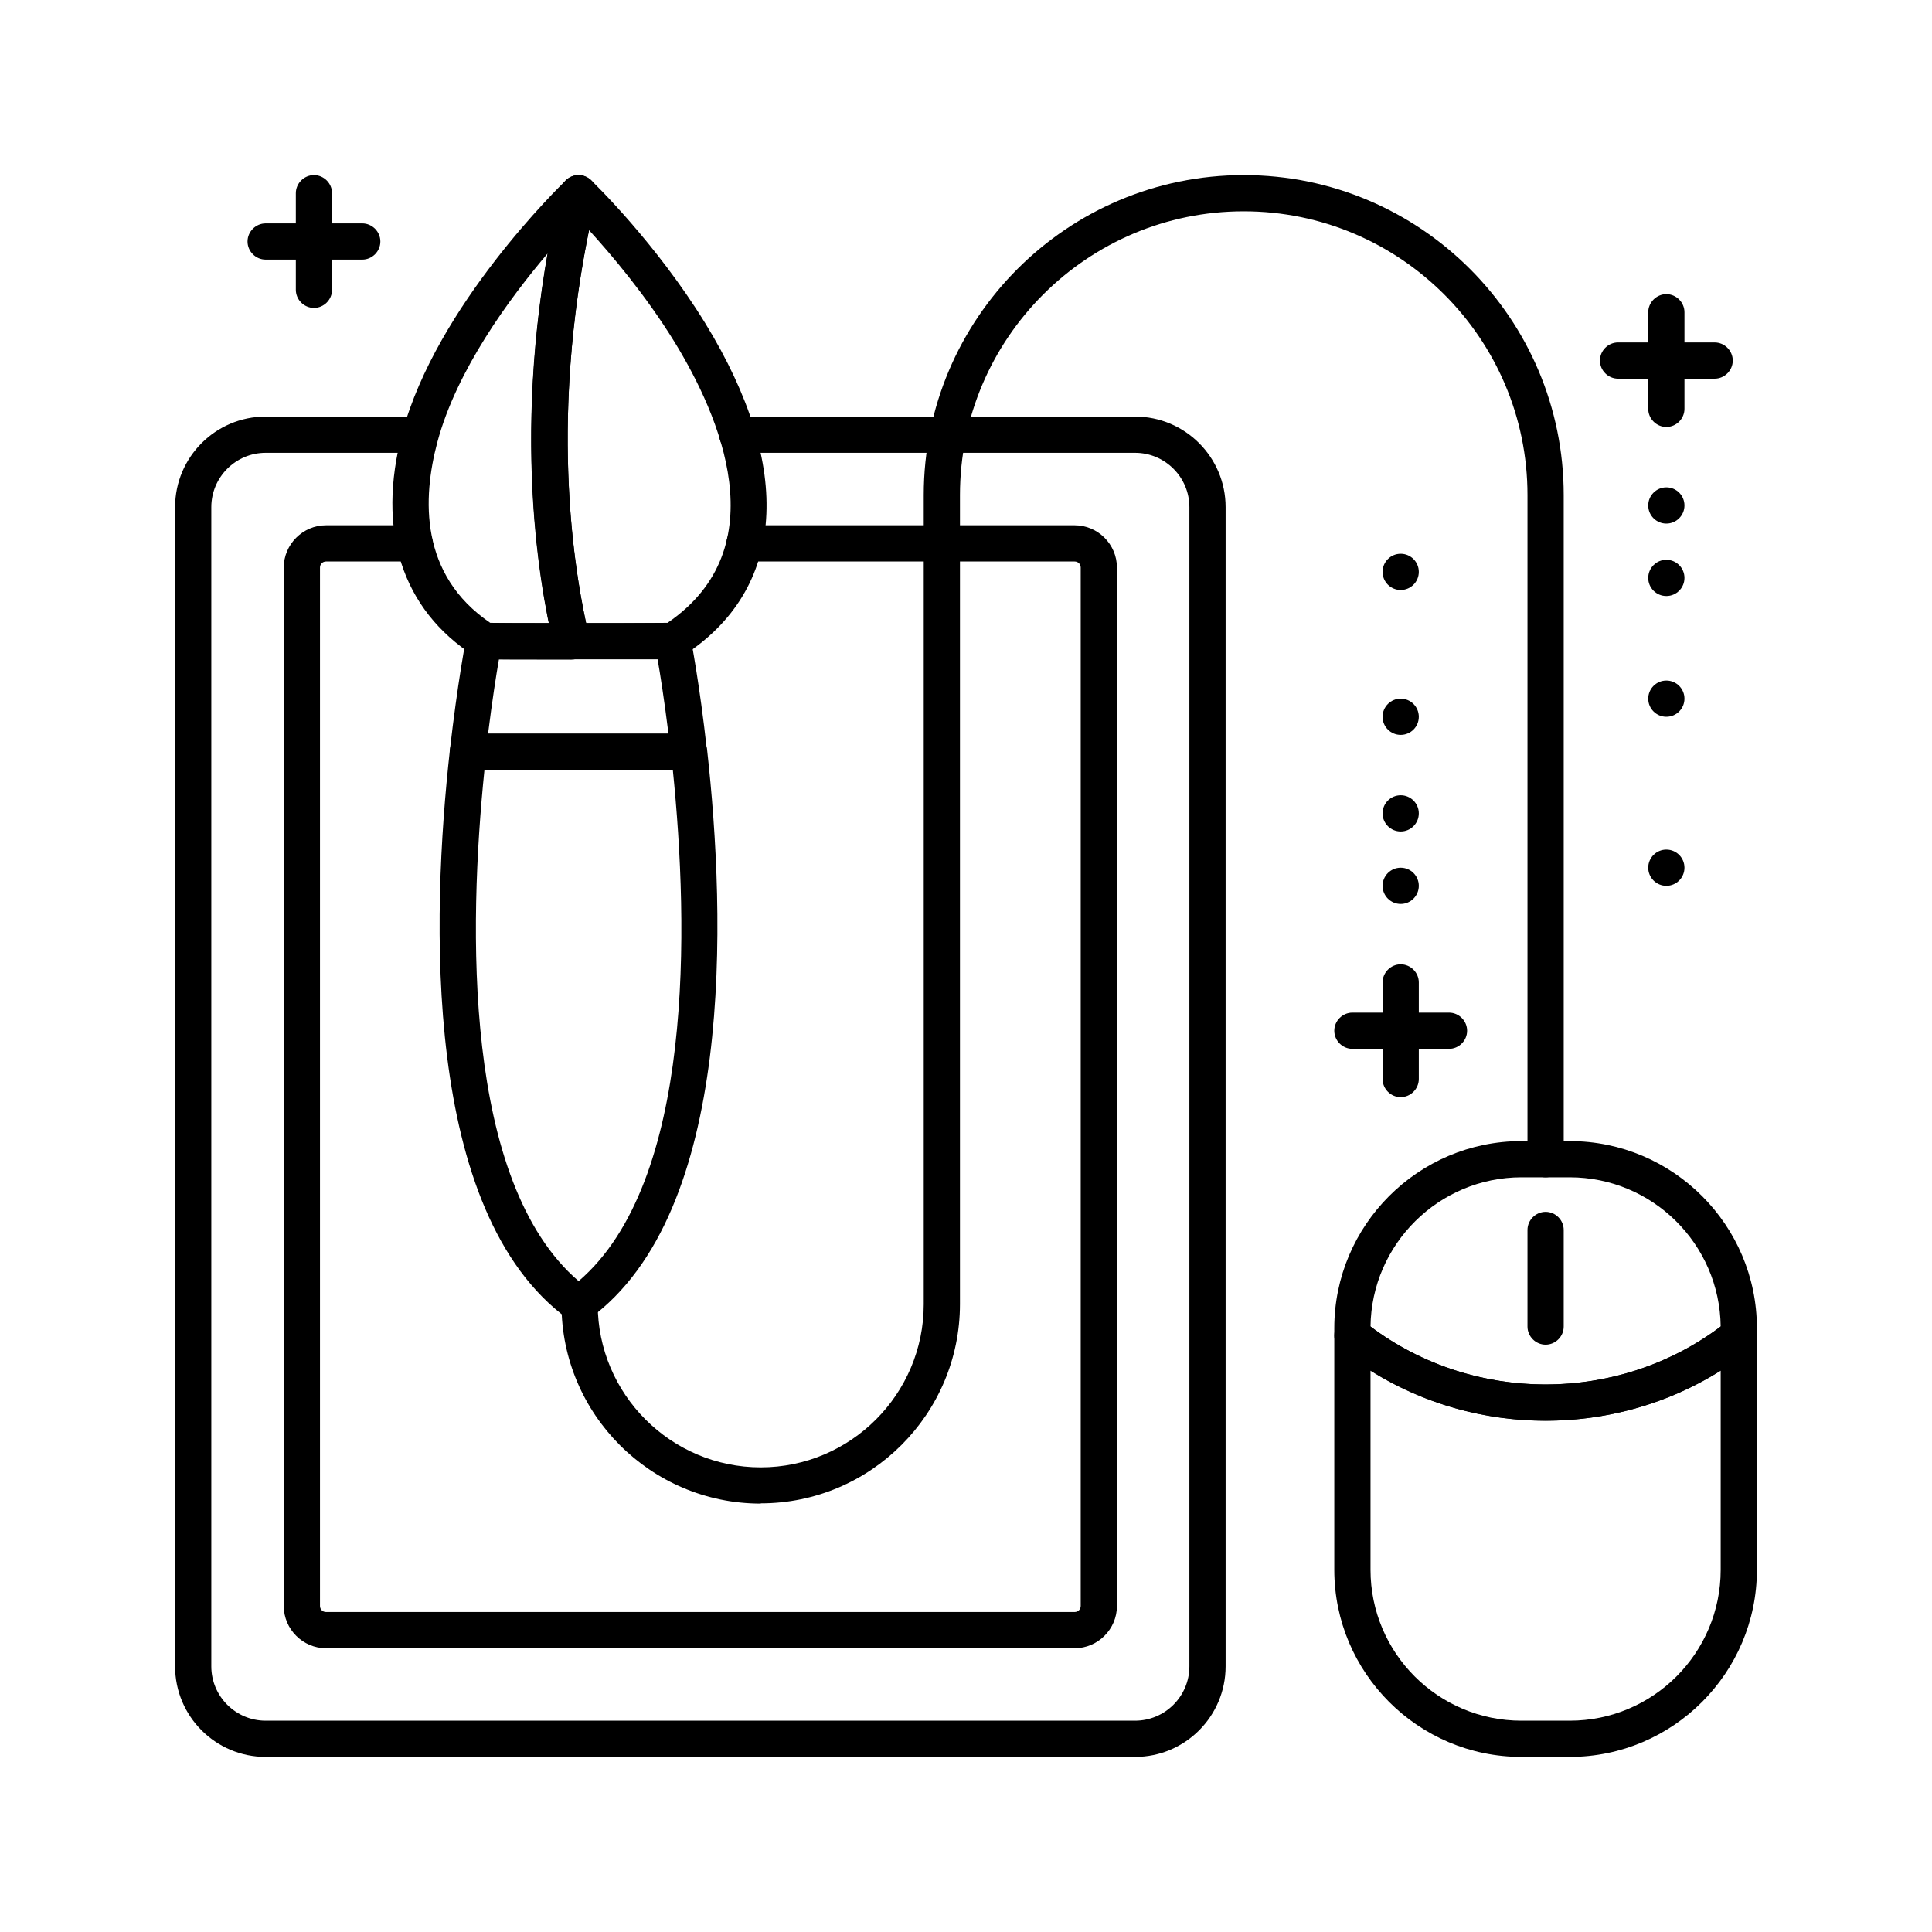 <?xml version="1.0" encoding="UTF-8"?>
<svg id="Layer_23" xmlns="http://www.w3.org/2000/svg" viewBox="0 0 80 80">
  <defs>
    <style>
    </style>
  </defs>
  <path class="cls-1" d="M47,72.75H11c-2.07,0-3.75-1.68-3.75-3.75V21c0-2.07,1.68-3.75,3.75-3.75h6.38c.41,0,.75.34.75.75s-.34.75-.75.75h-6.38c-1.24,0-2.25,1.01-2.25,2.25v48c0,1.24,1.01,2.25,2.25,2.25h36c1.24,0,2.25-1.01,2.25-2.25V21c0-1.24-1.01-2.25-2.25-2.25h-16.47c-.41,0-.75-.34-.75-.75s.34-.75.75-.75h16.47c2.07,0,3.75,1.68,3.75,3.75v48c0,2.07-1.68,3.75-3.75,3.75Z"/>
  <path class="cls-1" d="M44.5,68.25H13.5c-.96,0-1.75-.79-1.75-1.75V23.5c0-.96.79-1.75,1.75-1.75h3.67c.41,0,.75.34.75.75s-.34.75-.75.75h-3.67c-.14,0-.25.11-.25.25v43c0,.14.11.25.25.25h31c.14,0,.25-.11.25-.25V23.5c0-.14-.11-.25-.25-.25h-13.67c-.41,0-.75-.34-.75-.75s.34-.75.75-.75h13.67c.96,0,1.75.79,1.75,1.75v43c0,.96-.79,1.75-1.75,1.75Z"/>
  <path class="cls-1" d="M31.5,62.26c-4.55,0-8.25-3.7-8.25-8.25,0-.41.34-.75.75-.75s.75.34.75.75c0,3.72,3.03,6.75,6.75,6.75s6.75-3.03,6.75-6.75V20.5c0-7.31,5.94-13.25,13.25-13.25s13.25,5.94,13.25,13.25v27.5c0,.41-.34.75-.75.75s-.75-.34-.75-.75v-27.5c0-6.48-5.27-11.75-11.75-11.75s-11.75,5.27-11.75,11.75v33.5c0,4.55-3.7,8.25-8.25,8.25Z"/>
  <path class="cls-1" d="M22.3,27.31c-.96,0-1.79,0-2.27-.02-.14,0-.27-.05-.38-.12-3.01-1.93-4.07-5.22-2.99-9.25,1.41-5.26,6.56-10.25,6.78-10.46.24-.23.6-.28.89-.11.29.16.43.5.36.82-2.09,8.85-.9,15.68-.29,18.21.05.22,0,.46-.14.64-.14.18-.36.29-.59.29-.47,0-.93,0-1.37,0ZM20.29,25.79c.57.01,1.46.01,2.44.01-.57-2.8-1.28-8.32-.05-15.31-1.59,1.87-3.78,4.85-4.57,7.82-.62,2.32-.74,5.49,2.19,7.48Z"/>
  <path class="cls-1" d="M23.66,27.3c-.35,0-.65-.24-.73-.57-.64-2.63-1.88-9.73.29-18.9.06-.26.26-.47.52-.55.26-.08.54,0,.73.18.11.1,2.69,2.6,4.73,5.92h0c3.69,6.01,3.35,11.04-.94,13.79-.12.08-.26.12-.41.12-.54,0-1.29,0-2.12,0h-2.07s0,0,0,0ZM24.39,9.53c-1.55,7.6-.71,13.54-.12,16.27h1.46c.72,0,1.39-.01,1.91-.01,4.56-3.11,2.15-8.6.29-11.63h0c-1.2-1.95-2.62-3.62-3.54-4.63Z"/>
  <path class="cls-1" d="M23.95,54.75c-.16,0-.31-.05-.44-.14-6.04-4.4-5.65-16.65-4.88-23.56.04-.38.36-.67.75-.67h9.15c.38,0,.7.29.75.67.77,6.91,1.16,19.16-4.88,23.56-.13.1-.29.14-.44.14ZM20.06,31.88c-.66,6.49-.89,17.06,3.9,21.17,4.79-4.11,4.56-14.68,3.9-21.17h-7.8Z"/>
  <path class="cls-1" d="M28.53,31.88h-9.15c-.21,0-.42-.09-.56-.25-.14-.16-.21-.37-.19-.58.31-2.74.66-4.56.67-4.64.07-.35.38-.61.74-.61h7.82c.36,0,.67.25.74.61.01.08.37,1.9.67,4.64.02.21-.04.42-.19.58-.14.16-.35.25-.56.25ZM20.22,30.38h7.46c-.17-1.37-.34-2.45-.45-3.08h-6.57c-.11.63-.28,1.71-.45,3.08Z"/>
  <path class="cls-1" d="M64,58.83c-3.01,0-6.02-.98-8.47-2.94-.18-.14-.28-.36-.28-.59v-.3c0-4.27,3.48-7.75,7.75-7.75h2c4.27,0,7.75,3.48,7.75,7.75v.3c0,.23-.1.44-.28.59-2.45,1.96-5.46,2.94-8.47,2.94ZM56.75,54.93c4.26,3.2,10.24,3.2,14.5,0-.04-3.42-2.83-6.18-6.25-6.18h-2c-3.42,0-6.21,2.77-6.25,6.18ZM72,55.3h0,0Z"/>
  <path class="cls-1" d="M65,72.75h-2c-4.27,0-7.75-3.48-7.75-7.75v-9.7c0-.29.17-.55.43-.68.26-.13.57-.09.79.09,4.36,3.49,10.7,3.49,15.06,0,.23-.18.53-.21.79-.09.26.12.43.39.43.68v9.7c0,4.27-3.48,7.75-7.75,7.75ZM56.75,56.75v8.25c0,3.45,2.8,6.25,6.25,6.25h2c3.45,0,6.25-2.8,6.25-6.25v-8.25c-4.4,2.77-10.1,2.77-14.5,0Z"/>
  <path class="cls-1" d="M64,55.68c-.41,0-.75-.34-.75-.75v-4c0-.41.34-.75.75-.75s.75.34.75.75v4c0,.41-.34.75-.75.75Z"/>
  <path class="cls-1" d="M60,43.43h-4c-.41,0-.75-.34-.75-.75s.34-.75.75-.75h4c.41,0,.75.34.75.75s-.34.75-.75.75Z"/>
  <path class="cls-1" d="M58,45.43c-.41,0-.75-.34-.75-.75v-4c0-.41.34-.75.75-.75s.75.34.75.75v4c0,.41-.34.75-.75.75Z"/>
  <circle class="cls-1" cx="58" cy="36.68" r=".75"/>
  <circle class="cls-1" cx="58" cy="33.68" r=".75"/>
  <circle class="cls-1" cx="58" cy="29.68" r=".75"/>
  <circle class="cls-1" cx="58" cy="23.68" r=".75"/>
  <path class="cls-1" d="M71,15.68h-4c-.41,0-.75-.34-.75-.75s.34-.75.75-.75h4c.41,0,.75.34.75.75s-.34.75-.75.75Z"/>
  <path class="cls-1" d="M69,17.68c-.41,0-.75-.34-.75-.75v-4c0-.41.34-.75.75-.75s.75.34.75.75v4c0,.41-.34.75-.75.75Z"/>
  <circle class="cls-1" cx="69" cy="20.93" r=".75"/>
  <circle class="cls-1" cx="69" cy="23.93" r=".75"/>
  <circle class="cls-1" cx="69" cy="28.93" r=".75"/>
  <circle class="cls-1" cx="69" cy="35.93" r=".75"/>
  <path class="cls-1" d="M15,10.75h-4c-.41,0-.75-.34-.75-.75s.34-.75.75-.75h4c.41,0,.75.34.75.75s-.34.75-.75.75Z"/>
  <path class="cls-1" d="M13,12.75c-.41,0-.75-.34-.75-.75v-4c0-.41.34-.75.75-.75s.75.34.75.75v4c0,.41-.34.75-.75.75Z"/>
</svg>
